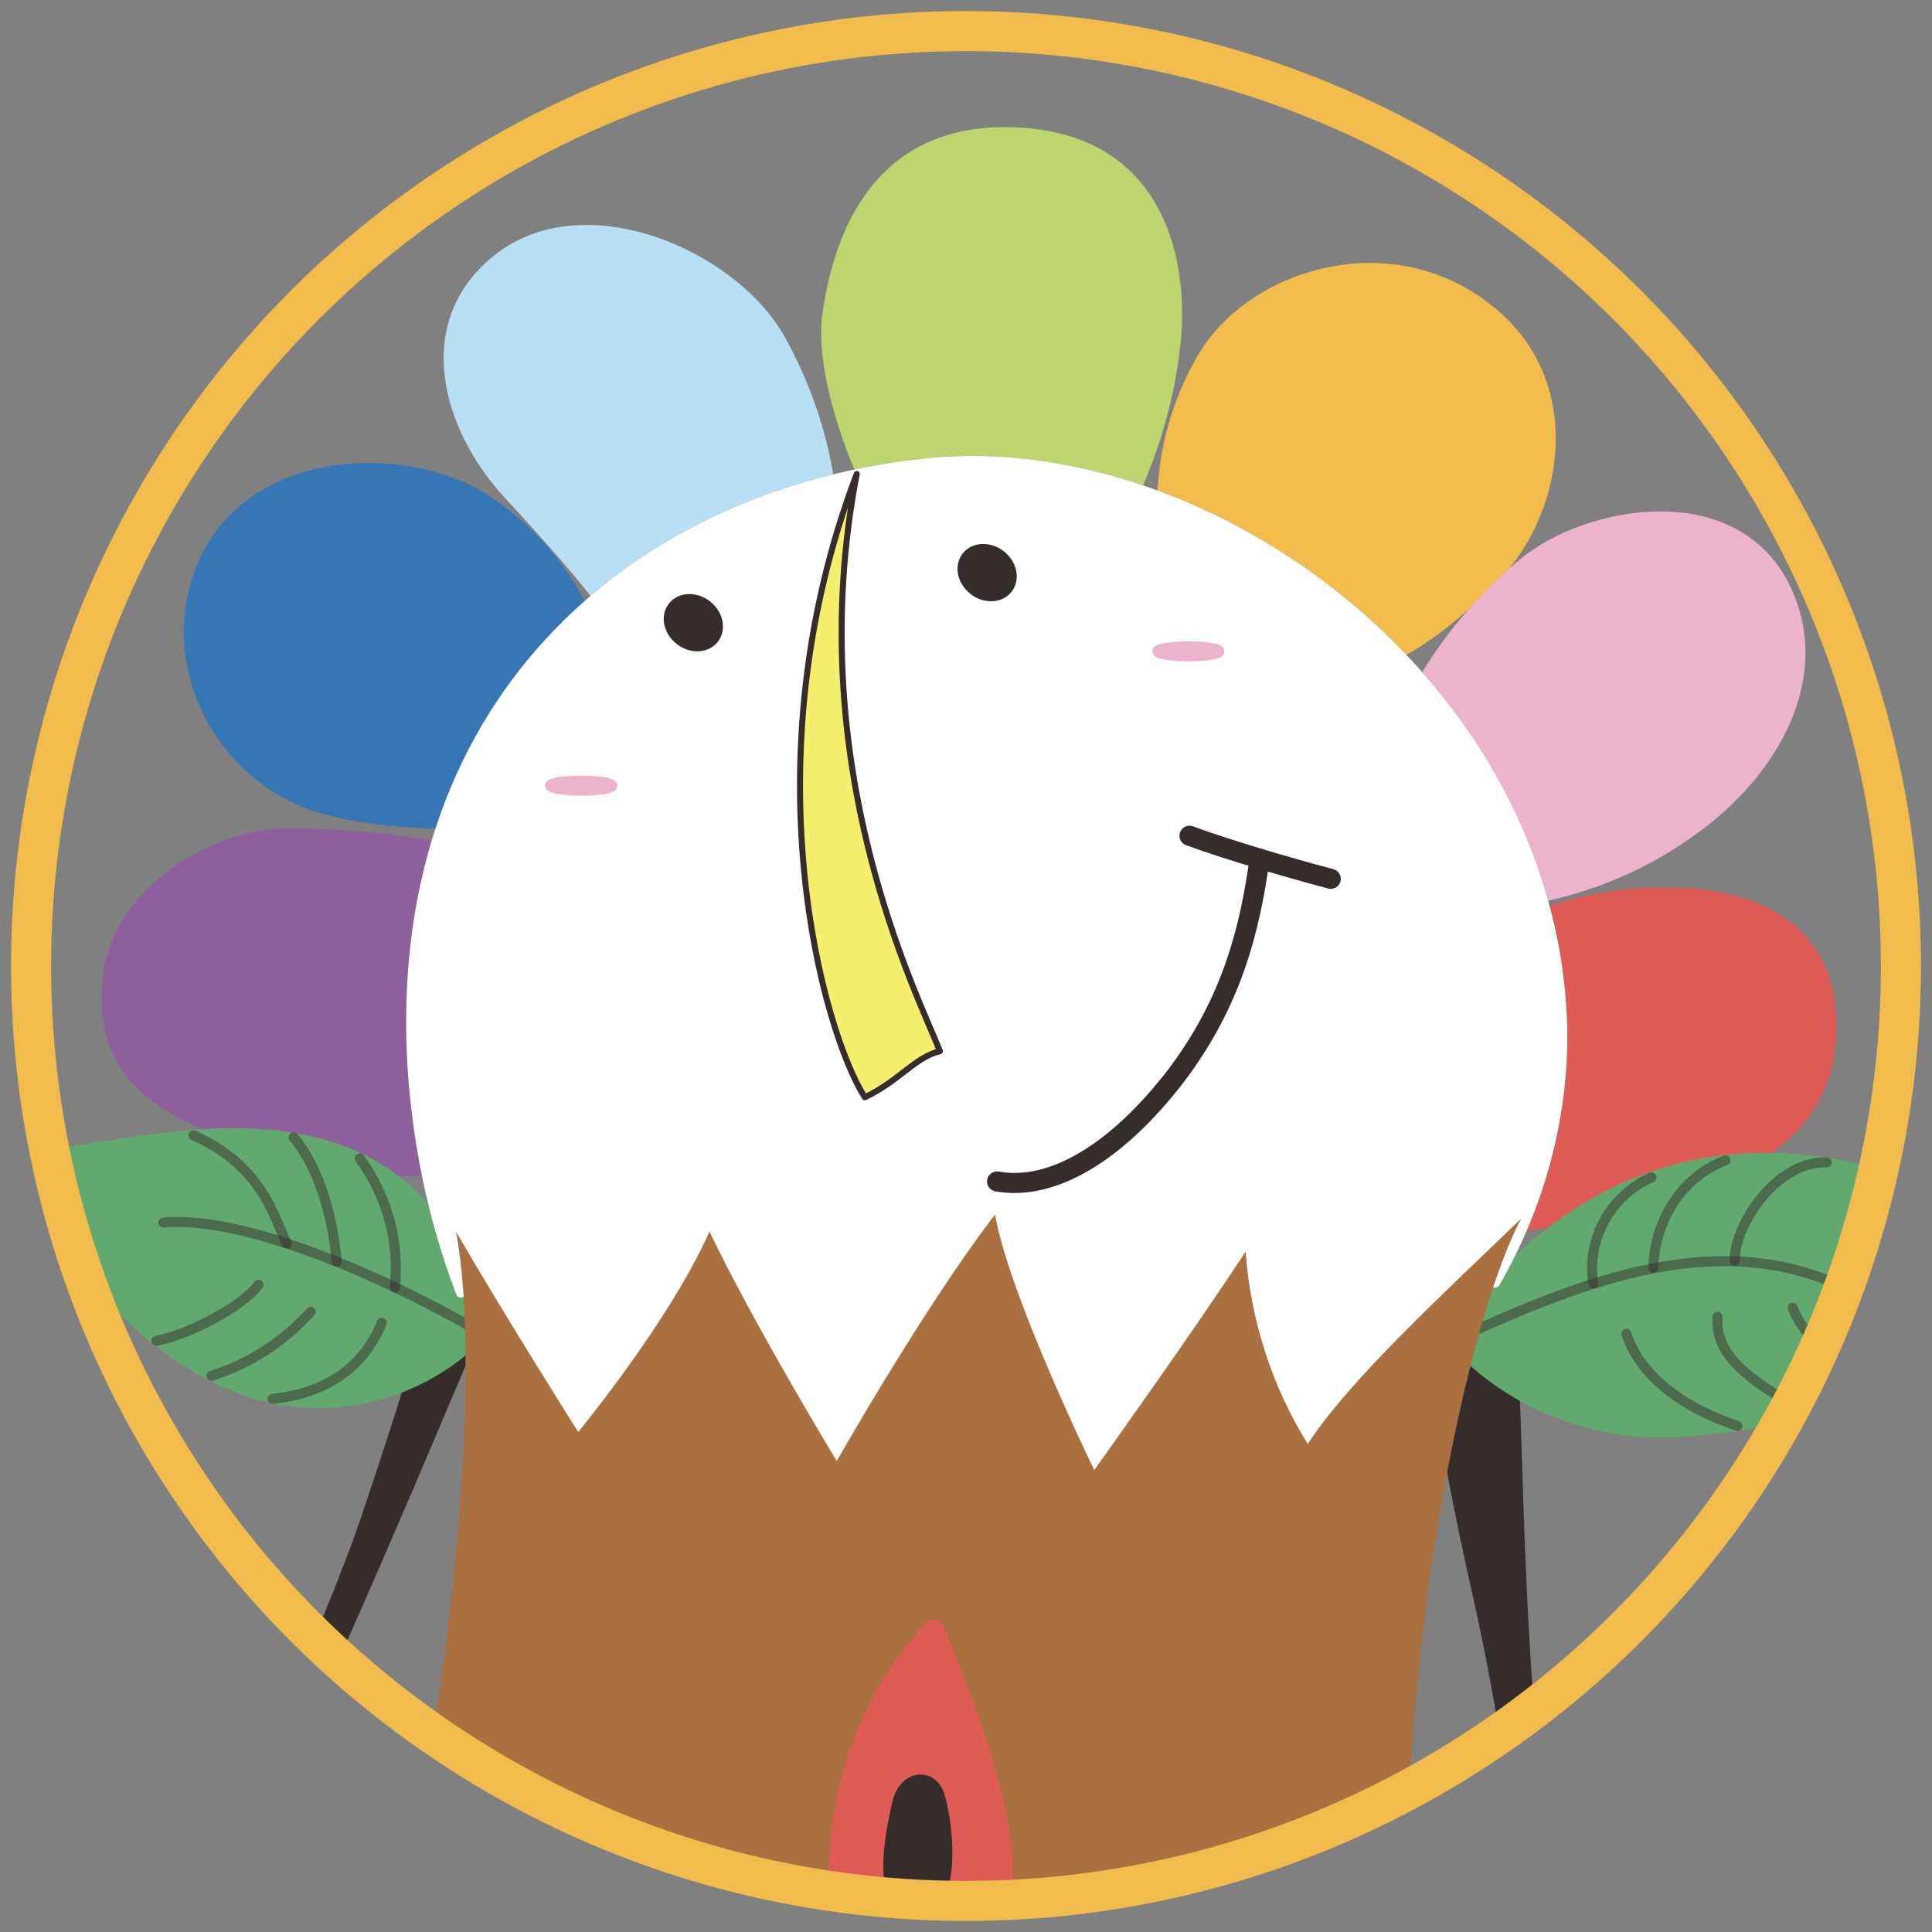 <?xml version="1.0" encoding="utf-8"?>
<!-- Generator: Adobe Illustrator 25.2.1, SVG Export Plug-In . SVG Version: 6.00 Build 0)  -->
<svg version="1.1" id="レイヤー_1" xmlns="http://www.w3.org/2000/svg" xmlns:xlink="http://www.w3.org/1999/xlink" x="0px"
	 y="0px" viewBox="0 0 192.8 192.8" style="enable-background:new 0 0 192.8 192.8;" xml:space="preserve">
<rect x="0" y="0" width="192.8" height="192.8" fill="#808080" stroke="none"/>
<style type="text/css">
	.st0{clip-path:url(#SVGID_2_);}
	.st1{fill:#362C2B;stroke:#362C2B;stroke-linecap:round;stroke-linejoin:round;}
	.st2{fill:#BED46F;}
	.st3{fill:#F1BC4C;}
	.st4{fill:#EDB3CC;}
	.st5{fill:#DF5B56;}
	.st6{fill:#B9DFF4;}
	.st7{fill:#3676B4;}
	.st8{fill:#8D5F9D;}
	.st9{fill:#62A96F;stroke:#62A96F;stroke-miterlimit:10;}
	.st10{opacity:0.5;fill:none;stroke:#362C2B;stroke-linecap:round;stroke-linejoin:round;enable-background:new    ;}
	.st11{opacity:0.5;fill:#FFFFFF;stroke:#362C2B;stroke-linecap:round;stroke-linejoin:round;enable-background:new    ;}
	.st12{fill:#FFFFFF;stroke:#FFFFFF;stroke-linecap:round;stroke-linejoin:round;}
	.st13{fill:#F6EF6D;stroke:#362C2B;stroke-width:0.6;stroke-linecap:round;stroke-linejoin:round;}
	.st14{fill:#AA7040;}
	.st15{fill:#F6EF6D;stroke:#F6EF6D;stroke-miterlimit:10;}
	.st16{fill:#362C2B;stroke:#362C2B;stroke-width:0.998;stroke-miterlimit:9.981;}
	.st17{fill:#362C2B;stroke:#362C2B;stroke-miterlimit:10;}
	.st18{fill:none;stroke:#362C2B;stroke-width:2;stroke-linecap:round;stroke-linejoin:round;}
	
		.st19{opacity:0.5;fill:none;stroke:#362C2B;stroke-width:0.6;stroke-linecap:round;stroke-linejoin:round;enable-background:new    ;}
	
		.st20{opacity:0.5;fill:none;stroke:#363333;stroke-width:0.6;stroke-linecap:round;stroke-linejoin:round;enable-background:new    ;}
	.st21{fill:#362C2B;}
	.st22{fill:#D82C2C;}
	.st23{fill:#DF5B56;stroke:#DF5B56;stroke-width:2;stroke-linecap:round;stroke-linejoin:round;}
	.st24{fill:#8D5F9D;stroke:#8D5F9D;stroke-width:2;stroke-linecap:round;stroke-linejoin:round;}
	.st25{fill:#F1BC4C;stroke:#F1BC4C;stroke-width:2;stroke-linecap:round;stroke-linejoin:round;}
	.st26{fill:#BED46F;stroke:#BED46F;stroke-width:2;stroke-linecap:round;stroke-linejoin:round;}
	.st27{fill:#B7E0F4;stroke:#B7E0F4;stroke-width:2;stroke-linecap:round;stroke-linejoin:round;}
	.st28{fill:#EDB3CC;stroke:#EDB3CC;stroke-linecap:round;stroke-linejoin:round;}
	.st29{fill:#3676B4;stroke:#3676B4;stroke-linecap:round;stroke-linejoin:round;}
	.st30{fill:none;stroke:#F1BC4C;stroke-width:4;stroke-miterlimit:10;}
</style>
<g id="レイヤー_2_1_">
	<g id="レイヤー_1-2">
		<g>
			<defs>
				<circle id="SVGID_1_" cx="96.4" cy="96.4" r="93.3"/>
			</defs>
			<clipPath id="SVGID_2_">
				<use xlink:href="#SVGID_1_"  style="overflow:visible;"/>
			</clipPath>
			<g class="st0">
				<path class="st1" d="M153.5,195.8c0.2,1.4,3,1.3,2.7-0.2c-1.5-7.4-2.7-14.9-3.4-22.5c-1.8-20.5-1.2-41.5-2.8-47.2
					c-1.6-5.7-9.1-1.5-7.3,8.6s2.4,14.2,5.1,26.2S153.4,194.5,153.5,195.8z"/>
				<path class="st1" d="M22.5,191.9c-0.5,1.3-3.2,0.6-2.6-0.8c0.9-1.9,13.3-29.5,16.7-39.8c6.6-19.5,6.3-21.2,7.5-24.8
					c1.2-3.6,6.2-0.6,4.3,3.9c-1.9,4.5-9.2,21.9-14.2,33.1S23.1,190.7,22.5,191.9z"/>
				<path class="st2" d="M113.7,49.3l-28.2-1.9c0,0-4.4-9.6-3.4-16.3c0.9-6.1,4.1-18.9,19-18.4c15.4,0.5,17.8,13.8,16.6,22.5
					C117.1,40.1,115.7,44.8,113.7,49.3z"/>
				<path class="st3" d="M139.4,65.8l-23.9-16.5c0.2-4.8,1.5-9.4,3.9-13.6c4.8-8.6,18.6-13.1,28.7-5.8c10.5,7.5,7.9,21,2,27.4
					C143.9,64,139.4,65.8,139.4,65.8z"/>
				<path class="st4" d="M154,90l-12.4-22.4c2.7-4.5,6.1-8.5,10.1-11.8c6.7-5.5,21.5-8,26.8,2.4c4.7,9.4-1.2,19.3-9.2,25
					C164.8,86.5,159.6,88.8,154,90z"/>
				<path class="st5" d="M151.8,122.9l2.2-32.2c0,0,5.1-2.4,13.6-2.1c6.2,0.2,14.8,2.5,15.6,12.3c0.8,10.5-6.2,15.5-15.6,18.5
					C162.5,121.1,157.2,122.2,151.8,122.9z"/>
				<path class="st6" d="M59.4,60.2l23.8-12.6c-0.8-4.9-2.5-9.7-4.9-14c-4.8-8.6-20-15.3-29-8.1c-8.2,6.6-5.3,17.3,1.1,24.2
					C56.6,56.4,59.6,60.2,59.4,60.2z"/>
				<path class="st7" d="M44.3,82.7l14.5-21.8c-2.3-4.8-5.9-8.8-10.4-11.7c-8.1-4.9-22.9-4.4-28.2,6c-4.7,9.4,0,20.5,8.8,24.8
					C34.6,82.8,44.3,82.7,44.3,82.7z"/>
				<path class="st8" d="M43.2,117.3L43.6,84c-5.2-1-10.5-1.4-15.8-1.3C21.7,82.9,11,88.2,10.2,98c-0.8,10.5,6.7,13.9,16.1,16.9
					C31.8,116.7,37.5,117.5,43.2,117.3z"/>
				<path class="st9" d="M200.5,124.1c0,0-8,17-31.5,18.7c-9,1-18-2.3-24.1-9c0,0,8.7-15.4,26.2-17.9
					C181.6,114.5,192.3,117.4,200.5,124.1z"/>
				<path class="st9" d="M1,115.5c0.9,2.1,2.1,4,3.4,5.8c4.8,6.8,13.4,17.4,25.1,18.6c6.9,0.7,13.7-1.8,18.6-6.8
					c0,0-1.6-16.3-18-19.4c-7.8-1.5-15.9,0.1-22.4,1.1C5.5,115.2,3.3,115.4,1,115.5z"/>
				<path class="st10" d="M144.9,133.8c11.7-5.3,25.4-11.3,38.3-5.7"/>
				<path class="st10" d="M178.9,130.5c1,2.7,3.6,5.1,8.4,6.9"/>
				<path class="st10" d="M171.4,131.4c-0.3,3.7,2.9,6.2,8.4,9.3"/>
				<path class="st10" d="M162.3,133.1c0.9,2.9,3.9,6.8,11.1,9.2"/>
				<path class="st10" d="M159,128.1c-0.7-4.4,1.7-8.8,5.8-10.6"/>
				<path class="st10" d="M165,126.5c0-3.6,2.1-8.8,7.2-10.7"/>
				<path class="st10" d="M173.1,125.8c0-3.7,4.3-10,9.2-9.8"/>
				<path class="st10" d="M16.3,122c9.2-0.8,25,7,31.9,11.1"/>
				<path class="st10" d="M19.3,113.3c6.8,3,8,8,9.3,10.8"/>
				<path class="st10" d="M29.3,113.5c2.4,2.8,3.9,7.7,4.3,12.4"/>
				<path class="st10" d="M35.9,115.6c2.7,3.7,4,8.3,3.5,12.9"/>
				<path class="st10" d="M15.6,133.8c3.3-0.6,8.7-3.5,10.2-5.6"/>
				<path class="st10" d="M31,130.9c-2.7,3-6.1,5.2-9.9,6.4"/>
				<path class="st10" d="M27.2,139.6c4.8-0.5,8.9-2.7,10.9-7.6"/>
				<path class="st1" d="M178.6,176.1c-7.1,9.3-16.9,17.6-23.7,18c-1.3,0.1-0.9,2.8,0.6,2.6c4.2-0.6,14.8-6.5,24.5-19.8
					C180.5,176.2,179.2,175.4,178.6,176.1z"/>
				<path class="st1" d="M197.3,162.1c-0.9,4-9.9,12.3-16.7,10.9c-1.5-0.3,0.7-6.3,0.8-8.1s-2.8-1.4-3.6-0.8s0,9.4,0.9,12.1
					c0.1,0.5,0.6,0.9,1.2,0.8c0,0,0,0,0,0h0.1c4.3-1,18.6-5.7,20.1-15.6C200.3,159.7,197.7,160.3,197.3,162.1z"/>
				<path class="st1" d="M-13.2,168.3c9.3,11.2,17.4,15.2,34.4,22c1.3,0.5,0.9,2.8-0.6,2.6c-4.2-0.6-25.4-9.8-39.3-22.5
					C-19.2,169.7-13.7,167.6-13.2,168.3z"/>
				<path class="st1" d="M70.4,418.9c0.6,1.5-1,1.7-1.3,0.7c0-0.2-3.4-10.1-6.9-22.6c-5.3-19-8.3-28.8-12.1-42.9s16.1-8.8,15.9,2.2
					s-0.7,17.6,0.2,29.9S69.8,417.4,70.4,418.9z"/>
				<path class="st1" d="M82.8,426.2c-1.5,0-3-0.3-4.3-1c-1.4-0.6-3.4-2.7-5.7-2.7c-6-0.1-13.6,3.4-19.5,3c-6.2-0.4-8.4-0.9-9.9-2.6
					s-0.5-6.2,1.8-7s8.8,3.9,11.9,4.7c2.8,0.7,5.9,0.9,11.5-1.7c1.1-0.5,0.9-1.4,2-1c2.5,0.9,4.4,2.3,7.2,2.9c2,0.4,4.1,0.6,6.1,0.5
					C85.4,421.4,84.3,426.2,82.8,426.2z"/>
				<path class="st1" d="M105.9,421c-0.2,1.4,1,0.9,1.4-0.5c0.5-1.7,13.9-58.1,14.7-64.2s-10.3-1.6-10.1,6.5s-0.7,14-1.6,26.3
					S106.2,419.7,105.9,421z"/>
				<path class="st1" d="M98.3,426.9c0.8,0.6,2.4,0.3,4.5-0.7c1.3-0.6,3-2.4,5.3-2.2s10.1,3.9,12.6,4.5c3.7,0.8,11.2,0.7,12.5-0.2
					c1.9-1.3,0.7-8.4-1.7-9.2s-8.2,2-11.5,2c-4.2-0.1-8.3-1.1-12-2.9c-1.1-0.5-1.3,0.8-2,1.7c-1,1.2-2.3,2-3.8,2.3
					c-2.3,0.3-4.8-0.3-5.5,0.3C95.5,423.5,96.9,425.9,98.3,426.9z"/>
				<path class="st11" d="M46,129c-0.1-2-0.3-4-0.7-6c4.8,8.3,12.2,20,12.2,20s9-11,13.1-20c4.5,9.4,12.7,22.9,12.7,22.9
					s8.8-15.4,15.8-24.6c1.4,8,9.9,25.5,9.9,25.5s10.5-14.4,15.3-21.8c0.5,6.8,2.6,13.4,6.2,19.2c4.3-6.6,14.1-15.5,21.3-22.5
					c-1,2-1.9,4.1-2.6,6.3c4.5-7.8,6.9-16.7,6.7-25.7c-1.1-34-35.1-58.8-63.1-56.1c-28.6,2.8-53.3,23-51.7,59.1
					C41.5,113.4,43.1,121.4,46,129z"/>
				<path class="st12" d="M46,129c-0.1-2-0.3-4-0.7-6c4.8,8.3,12.2,20,12.2,20s9-11,13.1-20c4.5,9.4,12.7,22.9,12.7,22.9
					s8.8-15.4,15.8-24.6c1.4,8,9.9,25.5,9.9,25.5s10.5-14.4,15.3-21.8c0.5,6.8,2.6,13.4,6.2,19.2c4.3-6.6,14.2-15.5,21.3-22.5
					c-1,2-1.9,4.1-2.6,6.3c4.5-7.8,6.9-16.7,6.7-25.7c-1.1-34-35.1-58.8-63.1-56.1c-28.6,2.8-53.3,23-51.7,59.1
					C41.5,113.4,43.1,121.4,46,129z"/>
				<path class="st13" d="M85.5,47.3c-11,28.9-3.3,55.8,0.8,62.2c3.4-1.6,5-4,7.5-4.6C91.5,99.1,79.9,76.3,85.5,47.3z"/>
				<path class="st14" d="M18.2,284.2c8.3,0,15.3,2.8,19.9,7.6c-0.1-13.4,15-26.9,31-26.3c18.1,0.6,32.4,11.7,34.8,24.9
					c4-8.2,13.8-14,23.9-14c12.3,0,24,5.4,25.5,21.7c4.4-4.4,11.1-6.9,17.9-7c-5.6-8.4-22.1-31.3-28.4-68.1
					c-7-40.4,2.1-88.3,9-101.4c-7.2,7-17,15.9-21.3,22.5c-3.6-5.8-5.7-12.4-6.2-19.2c-4.8,7.4-15.1,21.8-15.1,21.8
					s-8.5-17.4-9.9-25.5c-7,9.1-15.8,24.6-15.8,24.6s-8.2-13.5-12.7-22.9c-4,9-13.1,20-13.1,20s-7.4-11.7-12.2-20
					c2.6,13.5,0,47.4-8.4,79.8c-11.1,42.7-21.5,66.5-29.3,84c0,0.1,0.1,0.2,0.1,0.3C11.1,285.2,14.6,284.2,18.2,284.2z"/>
				<path class="st15" d="M191.5,318.8c5.2-14.6-8.8-28-19.7-28c-6.9,0-13.9,2.6-18.4,7.1c-1.5-16.3-13.3-21.7-25.5-21.7
					c-10.1,0-20,5.8-23.9,14c-2.5-13.2-16.7-24.3-34.8-24.9c-16-0.5-31.1,13-31,26.3c-4.6-4.8-11.7-7.6-19.9-7.6
					c-11.5,0-28.4,13.3-23.8,28.5c-3.6-2.8-7.8-4.8-11.2-4.8c-8,0-14.4,6.4-14.4,14.4c0,0,0,0,0,0l0,0c0,7.2,8.1,16.4,17.2,13.1l0,0
					c-4.7,17.2,15.9,31.6,38.1,31.6c14.1,0,23.4-2.8,28.3-8.2c-1.6,11.8,10.6,17.6,29.4,17.6c17.6,0,36.4-4.8,41.8-14.6
					c1,11.7,13,18.9,25.3,18.9c14.4,0,32.3-10.5,25.1-28.4c3.3,6.8,10.2,11.2,17.8,11.2c12.2,0,22.4-7.6,22.3-23.9
					C214.1,323.4,202.9,315.7,191.5,318.8z"/>
				
					<ellipse transform="matrix(0.611 -0.791 0.791 0.611 -22.21 78.934)" class="st16" cx="69.2" cy="62.1" rx="2.2" ry="2.6"/>
				
					<ellipse transform="matrix(0.614 -0.789 0.789 0.614 -7.021 99.8)" class="st17" cx="98.5" cy="57.1" rx="2.2" ry="2.6"/>
				<path class="st18" d="M118.7,83.4c3.5,1.3,9.9,3.2,14.1,4.3"/>
				<path class="st18" d="M99.5,117.9c5.5,1,12-2.9,17.9-10.6c5.5-7.3,7.3-14.4,8.3-21.6"/>
				<path class="st19" d="M130.5,226.8c-1.7,21.3-0.5,41.5,3.2,50.1"/>
				<path class="st19" d="M141.1,249.4c0,14,6.6,34,11.1,43.2"/>
				<path class="st19" d="M122.1,247.8c-1.9,9.7-0.9,19.7,2.7,28.8"/>
				<path class="st19" d="M48.7,237c1.9,13,2.2,28.1-1.9,37"/>
				<path class="st19" d="M39.8,253.9c-1.8,9.1-4.3,24.7-14,31.1"/>
				<path class="st20" d="M12.6,331.1c2,3.4,5.6,3.6,8.6,2.7c4.9-1.5,6.7-3.5,10.4-9.1c4.4,1.9,10,4.8,16.9,2.3
					c9.4-3.3,10.2-15.2,3.9-19.3c4.7,2.6,9.1,0.3,9.1-3.4"/>
				<path class="st19" d="M128.5,307.2c-4.2,4.9-4.3,12.1-0.2,17.1c2.7,3.6,8.5,4.7,12.9,2.6c-0.4,4.1-1,8.5,1.7,10.3
					c3.6,2.4,10.5,2.4,13.1-0.7c4.1,7,12.2,4.8,15.6,3.4"/>
				<path class="st21" d="M-17.9,180.9c-1.5-4.5-6.3-28.3-6.6-30.1c-0.1-0.9-0.8-1.6-1.7-1.8c-1.3,0-10.3,1.6-12.1,1.8
					s-0.7,3,0.5,2.8c2-1,4.2-1.7,6.4-2c1.2-0.1,2.8-0.8,3.2-0.1c1.1,1.9,2.2,6.5,4.4,15.1c1.7,6.6,2.8,13.6,2.5,14.3
					s-3.3,0.9-5.1,1.1c-2.4,0.2-4.7,0.2-7.1,0c-1.2,0.1-1.2,3.8,0.4,3c3.3-1.7,12.9-1.1,14.2-1.4C-18.1,183.5-17.7,181.7-17.9,180.9
					z"/>
				<path class="st22" d="M-58.4,185.8c0,0-19.7-7.6-34.1-5c-3.3,0.6,5.6-17,13.1-13.4c8.6,4.1,19.9,10.6,19.9,10.6L-58.4,185.8z"/>
				<path class="st22" d="M-33,189.1c-3.7,0-5.9,0.3-12.2,1.2c-9.3,1.4-13.1,3.6-13.1,2.3c-0.1-5-6.4-40.3-6.4-42.8
					s26.2-6.1,26.3-3.9C-38,153.1-31.8,189.2-33,189.1z"/>
				<path class="st21" d="M-79,167.9c1.9,2.5-3,9.8-7.3,11.7c-4.1,1.8-10.1,2.1-11.9-1.1s1.1-8.1,6.4-11.1
					C-87.7,165-80.8,165.6-79,167.9z"/>
				<path class="st23" d="M100.1,186.8c0,4.5-3.5,8.1-8,8.2h-0.2c-4.5,0-8.2-3.7-8.2-8.2c0-4.5,1.2-15.5,9.5-24.2
					C96.3,170.3,99.8,178.8,100.1,186.8z"/>
				<path class="st17" d="M93.7,189c-1.5,1.8-3.8,1.8-4.6,0c-1-2.2-0.1-6.8,0.4-8.9c0.6-3.1,3.6-3.3,4.3-0.8
					C94.6,182,95,187.4,93.7,189z"/>
				<path class="st24" d="M79.3,199.1c3.8,2.4,6.2,8,4.4,12.1s-9.3,3.8-13.5,2s-10-6.6-14.8-16.9C63.7,196.3,72.7,195,79.3,199.1z"
					/>
				<path class="st17" d="M78.8,206.2c1.4,1.9,0.2,3.1-1.6,3.1c-2.5-0.2-4.9-1.4-6.6-3.3c-1.2-1.6-1.2-2.9,1.4-3
					C72.5,203,77.4,204.3,78.8,206.2z"/>
				<path class="st25" d="M105,200.6c-3.5,2.9-5.2,8.3-2.5,11.9c2.1,2.8,7.9,2.3,11.9,0.2c4.8-2.4,10.8-9.7,13.7-18.4
					C119.2,194.6,111,195.7,105,200.6z"/>
				<path class="st17" d="M107,205.9c-1.3,2,0,3.1,1.8,3c2.3-0.5,4.4-1.8,5.7-3.8c1.1-1.7,1.6-3-1-2.9
					C110.9,202.4,108.6,203.8,107,205.9z"/>
				<path class="st26" d="M85.6,234.4c2.9-3.5,3.6-9.5,1.1-12.2c-2.3-2.4-8.8-0.9-12.1,2.2s-7.7,10.7-11,20.4
					C71.4,242.1,80.7,240.5,85.6,234.4z"/>
				<path class="st17" d="M83.3,229.6c1-2.1-0.5-3.1-2.2-2.7c-2.4,0.7-4.5,2.3-5.8,4.5c-0.9,1.7-0.7,3.1,1.9,2.6
					C79.3,233.6,82.3,231.7,83.3,229.6z"/>
				<path class="st27" d="M97.9,229.9c-1.3-4.3-0.5-9.5,3.9-10.4c2.9-0.5,5.9,1.3,8.1,4.7c2.8,4.3,1.2,14.5,2.8,19.9
					C105.7,241.4,100.1,237.4,97.9,229.9z"/>
				<path class="st17" d="M101.2,227.1c-0.1-2.3,1.6-2.8,3-1.8c1.8,1.8,3.1,3.9,3.8,6.3c0.2,1.9-0.5,3.1-2.7,1.8
					C103.2,231.9,101.7,229.7,101.2,227.1z"/>
				<path class="st28" d="M141.1,326.8c-0.4,4.1-1,8.5,1.7,10.3c0.2,0.2,0.4,0.3,0.6,0.4c3.1-1.5,6-4.8,7.3-10
					c1.5-6.1-0.5-13.3-1.3-19.3c-8.3,2.6-13.7,11-15.8,16.1c-0.4,1-0.7,2-0.8,3.1C135.5,328.3,138.5,328.1,141.1,326.8z"/>
				<path class="st17" d="M141.2,326.9c-0.1,1-0.2,2.1-0.3,3.1c1.4-1.7,2.5-5.4,3.2-7.6c1.4-4.5-1.3-3.8-3.5-1.5
					c-1.5,1.5-4.7,4.6-5.1,7C137.5,328,139.5,327.7,141.2,326.9z"/>
				<path class="st29" d="M156,336.5c0.8,1.6,2.1,2.9,3.7,3.7c1.2-0.8,2.3-1.7,3.4-2.7c5.7-5.1,4.2-14.1,4.2-21.3
					c-9.7,2.4-16.2,10.3-19,14.8c-1.8,3-3.1,5.4-3.2,7.3C148.8,339.5,153.8,339,156,336.5z"/>
				<path class="st17" d="M154.3,337.7c0.6-0.3,1.2-0.8,1.7-1.3c0.4,0.6,0.8,1.2,1.3,1.7c1.9-0.6,4.1-6.2,4.6-9.1s-1.5-3.5-3.4-1.6
					c-1.7,1.7-5.2,5.5-5.5,7.9C152.9,336.3,153.4,337.2,154.3,337.7z"/>
				<path class="st1" d="M-8.7,165.7c0,1-4.8,4.8-10.4,6.6c-0.5,0.2,0,2.3-0.4,2.5c-3,1.6-5.4,1.5-6.4,0.8
					c-2.5-1.8-8.3-11.3-9.3-15.3s10.5-3.4,12.6-2.8s2.2,2.7,3.3,2.6s5-1.1,5.9-0.2C-11,162.2-8.7,164.1-8.7,165.7z"/>
				<ellipse class="st28" cx="118.6" cy="65" rx="3.1" ry="0.5"/>
				<ellipse class="st28" cx="58" cy="78.4" rx="3.1" ry="0.5"/>
			</g>
		</g>
		<circle class="st30" cx="96.4" cy="96.4" r="93.3"/>
	</g>
</g>
</svg>
